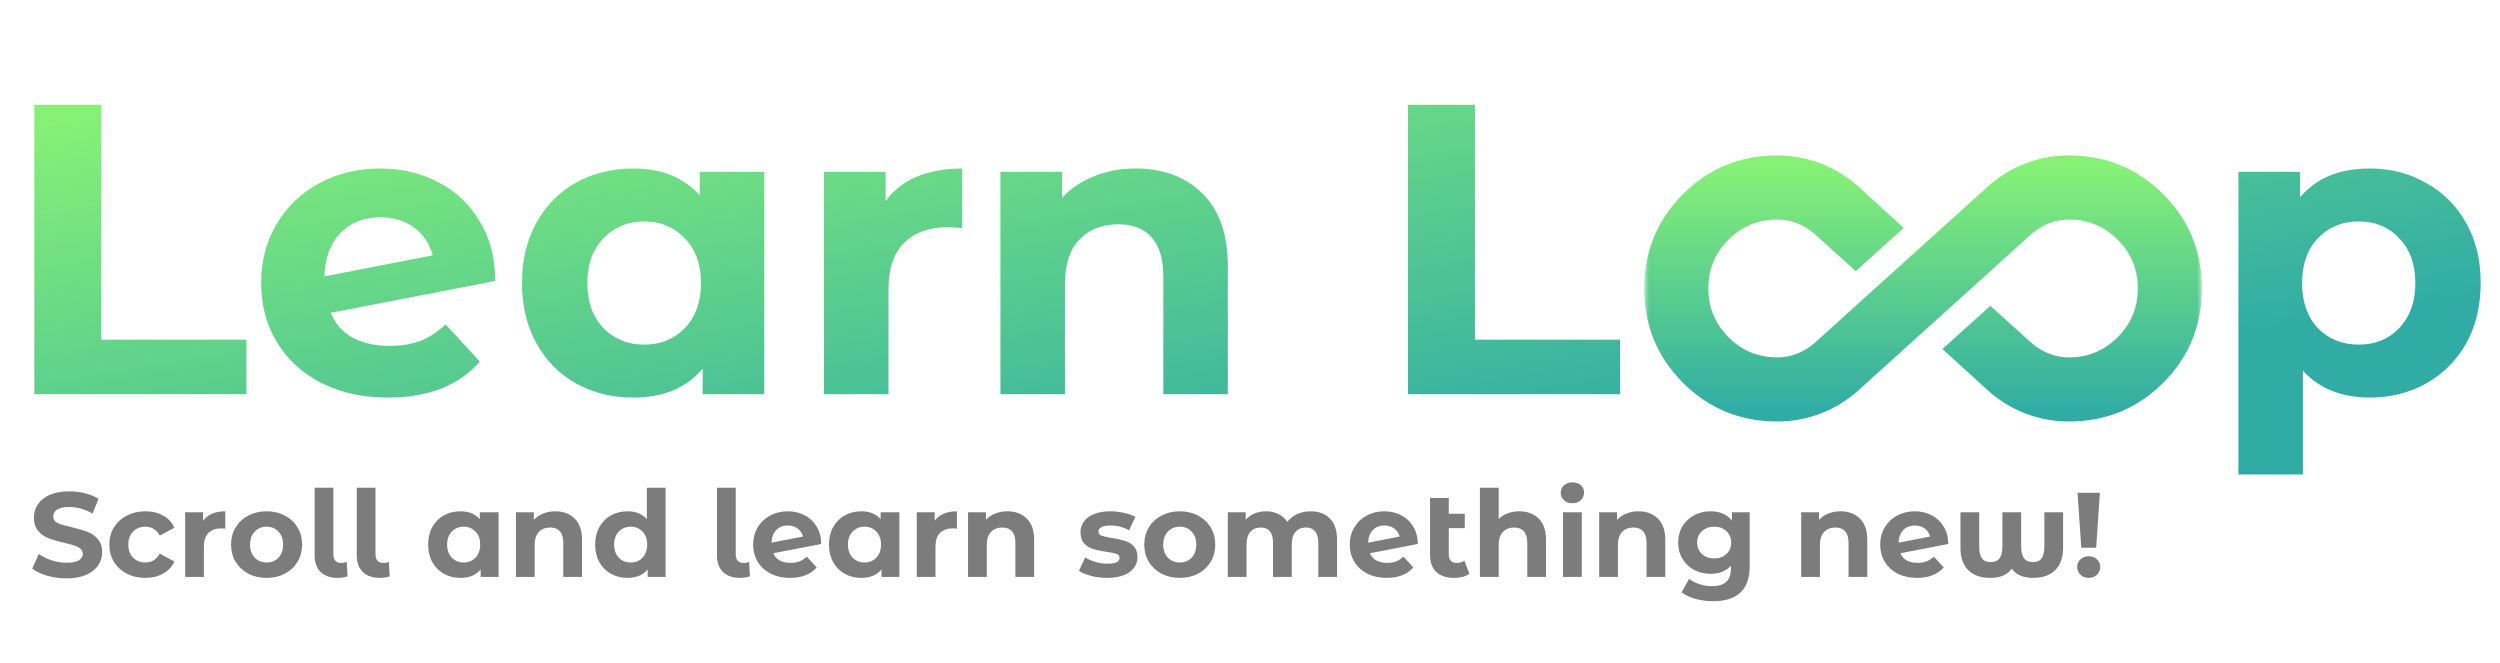 <svg width="260" height="69" viewBox="0 0 260 69" fill="none" xmlns="http://www.w3.org/2000/svg">
<path d="M3.569 10.9H10.535V35.324H25.628V41H3.569V10.9ZM40.532 35.969C41.736 35.969 42.797 35.797 43.714 35.453C44.66 35.08 45.535 34.507 46.337 33.733L49.906 37.603C47.727 40.097 44.545 41.344 40.36 41.344C37.752 41.344 35.444 40.842 33.437 39.839C31.43 38.807 29.883 37.388 28.793 35.582C27.704 33.776 27.159 31.726 27.159 29.433C27.159 27.168 27.689 25.133 28.75 23.327C29.84 21.492 31.316 20.073 33.179 19.07C35.071 18.038 37.193 17.522 39.543 17.522C41.751 17.522 43.757 17.995 45.563 18.941C47.369 19.858 48.803 21.206 49.863 22.983C50.953 24.732 51.497 26.81 51.497 29.218L34.383 32.529C34.87 33.676 35.63 34.536 36.662 35.109C37.723 35.682 39.013 35.969 40.532 35.969ZM39.543 22.596C37.852 22.596 36.476 23.141 35.415 24.23C34.355 25.319 33.795 26.824 33.738 28.745L45.004 26.552C44.689 25.348 44.044 24.388 43.069 23.671C42.094 22.954 40.919 22.596 39.543 22.596ZM79.484 17.866V41H73.077V38.334C71.415 40.341 69.007 41.344 65.853 41.344C63.675 41.344 61.697 40.857 59.919 39.882C58.17 38.907 56.794 37.517 55.791 35.711C54.788 33.905 54.286 31.812 54.286 29.433C54.286 27.054 54.788 24.961 55.791 23.155C56.794 21.349 58.17 19.959 59.919 18.984C61.697 18.009 63.675 17.522 65.853 17.522C68.806 17.522 71.114 18.454 72.776 20.317V17.866H79.484ZM67.014 35.84C68.706 35.84 70.11 35.267 71.228 34.12C72.346 32.945 72.905 31.382 72.905 29.433C72.905 27.484 72.346 25.936 71.228 24.789C70.11 23.614 68.706 23.026 67.014 23.026C65.294 23.026 63.875 23.614 62.757 24.789C61.639 25.936 61.08 27.484 61.08 29.433C61.08 31.382 61.639 32.945 62.757 34.12C63.875 35.267 65.294 35.84 67.014 35.84ZM92.102 20.919C92.904 19.801 93.979 18.955 95.327 18.382C96.703 17.809 98.279 17.522 100.057 17.522V23.714C99.311 23.657 98.81 23.628 98.552 23.628C96.631 23.628 95.126 24.173 94.037 25.262C92.947 26.323 92.403 27.928 92.403 30.078V41H85.695V17.866H92.102V20.919ZM118.106 17.522C120.973 17.522 123.281 18.382 125.029 20.102C126.807 21.822 127.695 24.373 127.695 27.756V41H120.987V28.788C120.987 26.953 120.586 25.592 119.783 24.703C118.981 23.786 117.82 23.327 116.3 23.327C114.609 23.327 113.262 23.857 112.258 24.918C111.255 25.95 110.753 27.498 110.753 29.562V41H104.045V17.866H110.452V20.575C111.341 19.6 112.445 18.855 113.763 18.339C115.082 17.794 116.53 17.522 118.106 17.522ZM146.426 10.9H153.392V35.324H168.485V41H146.426V10.9ZM246.467 17.522C248.617 17.522 250.567 18.024 252.315 19.027C254.093 20.002 255.483 21.392 256.486 23.198C257.49 24.975 257.991 27.054 257.991 29.433C257.991 31.812 257.49 33.905 256.486 35.711C255.483 37.488 254.093 38.879 252.315 39.882C250.567 40.857 248.617 41.344 246.467 41.344C243.515 41.344 241.193 40.412 239.501 38.549V49.342H232.793V17.866H239.2V20.532C240.863 18.525 243.285 17.522 246.467 17.522ZM245.306 35.84C247.026 35.84 248.431 35.267 249.52 34.12C250.638 32.945 251.197 31.382 251.197 29.433C251.197 27.484 250.638 25.936 249.52 24.789C248.431 23.614 247.026 23.026 245.306 23.026C243.586 23.026 242.167 23.614 241.049 24.789C239.96 25.936 239.415 27.484 239.415 29.433C239.415 31.382 239.96 32.945 241.049 34.12C242.167 35.267 243.586 35.84 245.306 35.84Z" fill="url(#paint0_linear_1_27)"/>
<path d="M6.912 60.15C6.221 60.15 5.55 60.058 4.9 59.875C4.258 59.683 3.742 59.438 3.35 59.138L4.037 57.612C4.412 57.888 4.858 58.108 5.375 58.275C5.892 58.442 6.408 58.525 6.925 58.525C7.5 58.525 7.925 58.442 8.2 58.275C8.475 58.1 8.613 57.871 8.613 57.587C8.613 57.379 8.529 57.208 8.363 57.075C8.204 56.933 7.996 56.821 7.737 56.737C7.487 56.654 7.146 56.562 6.713 56.462C6.046 56.304 5.5 56.146 5.075 55.987C4.65 55.829 4.283 55.575 3.975 55.225C3.675 54.875 3.525 54.408 3.525 53.825C3.525 53.317 3.663 52.858 3.938 52.45C4.213 52.033 4.625 51.704 5.175 51.462C5.733 51.221 6.412 51.1 7.213 51.1C7.771 51.1 8.317 51.167 8.85 51.3C9.383 51.433 9.85 51.625 10.25 51.875L9.625 53.413C8.817 52.954 8.008 52.725 7.2 52.725C6.633 52.725 6.213 52.817 5.938 53C5.671 53.183 5.537 53.425 5.537 53.725C5.537 54.025 5.692 54.25 6 54.4C6.317 54.542 6.796 54.683 7.438 54.825C8.104 54.983 8.65 55.142 9.075 55.3C9.5 55.458 9.863 55.708 10.162 56.05C10.471 56.392 10.625 56.854 10.625 57.438C10.625 57.938 10.483 58.396 10.2 58.812C9.925 59.221 9.508 59.546 8.95 59.788C8.392 60.029 7.713 60.15 6.912 60.15ZM15.121 60.1C14.405 60.1 13.759 59.954 13.184 59.663C12.617 59.362 12.171 58.95 11.846 58.425C11.53 57.9 11.371 57.304 11.371 56.638C11.371 55.971 11.53 55.375 11.846 54.85C12.171 54.325 12.617 53.917 13.184 53.625C13.759 53.325 14.405 53.175 15.121 53.175C15.829 53.175 16.446 53.325 16.971 53.625C17.505 53.917 17.892 54.337 18.134 54.888L16.621 55.7C16.271 55.083 15.767 54.775 15.109 54.775C14.6 54.775 14.18 54.942 13.846 55.275C13.513 55.608 13.346 56.062 13.346 56.638C13.346 57.212 13.513 57.667 13.846 58C14.18 58.333 14.6 58.5 15.109 58.5C15.775 58.5 16.279 58.192 16.621 57.575L18.134 58.4C17.892 58.933 17.505 59.35 16.971 59.65C16.446 59.95 15.829 60.1 15.121 60.1ZM21.119 54.163C21.352 53.837 21.665 53.592 22.056 53.425C22.456 53.258 22.915 53.175 23.431 53.175V54.975C23.215 54.958 23.069 54.95 22.994 54.95C22.436 54.95 21.998 55.108 21.681 55.425C21.365 55.733 21.206 56.2 21.206 56.825V60H19.256V53.275H21.119V54.163ZM27.73 60.1C27.021 60.1 26.384 59.954 25.817 59.663C25.259 59.362 24.822 58.95 24.505 58.425C24.188 57.9 24.03 57.304 24.03 56.638C24.03 55.971 24.188 55.375 24.505 54.85C24.822 54.325 25.259 53.917 25.817 53.625C26.384 53.325 27.021 53.175 27.73 53.175C28.438 53.175 29.072 53.325 29.63 53.625C30.188 53.917 30.626 54.325 30.942 54.85C31.259 55.375 31.417 55.971 31.417 56.638C31.417 57.304 31.259 57.9 30.942 58.425C30.626 58.95 30.188 59.362 29.63 59.663C29.072 59.954 28.438 60.1 27.73 60.1ZM27.73 58.5C28.23 58.5 28.638 58.333 28.955 58C29.28 57.658 29.442 57.204 29.442 56.638C29.442 56.071 29.28 55.621 28.955 55.288C28.638 54.946 28.23 54.775 27.73 54.775C27.23 54.775 26.817 54.946 26.492 55.288C26.167 55.621 26.005 56.071 26.005 56.638C26.005 57.204 26.167 57.658 26.492 58C26.817 58.333 27.23 58.5 27.73 58.5ZM35.133 60.1C34.375 60.1 33.783 59.9 33.358 59.5C32.933 59.092 32.721 58.517 32.721 57.775V50.725H34.671V57.663C34.671 57.946 34.742 58.167 34.883 58.325C35.033 58.475 35.242 58.55 35.508 58.55C35.608 58.55 35.708 58.538 35.808 58.513C35.917 58.487 36 58.458 36.058 58.425L36.146 59.938C35.821 60.046 35.483 60.1 35.133 60.1ZM39.516 60.1C38.757 60.1 38.166 59.9 37.741 59.5C37.316 59.092 37.103 58.517 37.103 57.775V50.725H39.053V57.663C39.053 57.946 39.124 58.167 39.266 58.325C39.416 58.475 39.624 58.55 39.891 58.55C39.991 58.55 40.091 58.538 40.191 58.513C40.299 58.487 40.382 58.458 40.441 58.425L40.528 59.938C40.203 60.046 39.866 60.1 39.516 60.1ZM51.85 53.275V60H49.988V59.225C49.505 59.808 48.805 60.1 47.888 60.1C47.255 60.1 46.68 59.958 46.163 59.675C45.655 59.392 45.255 58.987 44.963 58.462C44.671 57.938 44.526 57.329 44.526 56.638C44.526 55.946 44.671 55.337 44.963 54.812C45.255 54.288 45.655 53.883 46.163 53.6C46.68 53.317 47.255 53.175 47.888 53.175C48.746 53.175 49.417 53.446 49.901 53.987V53.275H51.85ZM48.225 58.5C48.717 58.5 49.126 58.333 49.45 58C49.776 57.658 49.938 57.204 49.938 56.638C49.938 56.071 49.776 55.621 49.45 55.288C49.126 54.946 48.717 54.775 48.225 54.775C47.725 54.775 47.313 54.946 46.988 55.288C46.663 55.621 46.501 56.071 46.501 56.638C46.501 57.204 46.663 57.658 46.988 58C47.313 58.333 47.725 58.5 48.225 58.5ZM57.743 53.175C58.577 53.175 59.248 53.425 59.756 53.925C60.273 54.425 60.531 55.167 60.531 56.15V60H58.581V56.45C58.581 55.917 58.464 55.521 58.231 55.263C57.998 54.996 57.66 54.862 57.218 54.862C56.727 54.862 56.335 55.017 56.043 55.325C55.752 55.625 55.606 56.075 55.606 56.675V60H53.656V53.275H55.518V54.062C55.777 53.779 56.097 53.562 56.481 53.413C56.864 53.254 57.285 53.175 57.743 53.175ZM69.222 50.725V60H67.359V59.225C66.876 59.808 66.176 60.1 65.259 60.1C64.626 60.1 64.051 59.958 63.534 59.675C63.026 59.392 62.626 58.987 62.334 58.462C62.042 57.938 61.897 57.329 61.897 56.638C61.897 55.946 62.042 55.337 62.334 54.812C62.626 54.288 63.026 53.883 63.534 53.6C64.051 53.317 64.626 53.175 65.259 53.175C66.118 53.175 66.788 53.446 67.272 53.987V50.725H69.222ZM65.597 58.5C66.088 58.5 66.497 58.333 66.822 58C67.147 57.658 67.309 57.204 67.309 56.638C67.309 56.071 67.147 55.621 66.822 55.288C66.497 54.946 66.088 54.775 65.597 54.775C65.097 54.775 64.684 54.946 64.359 55.288C64.034 55.621 63.872 56.071 63.872 56.638C63.872 57.204 64.034 57.658 64.359 58C64.684 58.333 65.097 58.5 65.597 58.5ZM76.979 60.1C76.221 60.1 75.629 59.9 75.204 59.5C74.779 59.092 74.567 58.517 74.567 57.775V50.725H76.516V57.663C76.516 57.946 76.587 58.167 76.729 58.325C76.879 58.475 77.087 58.55 77.354 58.55C77.454 58.55 77.554 58.538 77.654 58.513C77.762 58.487 77.846 58.458 77.904 58.425L77.992 59.938C77.666 60.046 77.329 60.1 76.979 60.1ZM82.214 58.538C82.564 58.538 82.873 58.487 83.139 58.388C83.414 58.279 83.668 58.112 83.902 57.888L84.939 59.013C84.306 59.737 83.381 60.1 82.164 60.1C81.406 60.1 80.735 59.954 80.152 59.663C79.568 59.362 79.118 58.95 78.802 58.425C78.485 57.9 78.327 57.304 78.327 56.638C78.327 55.979 78.481 55.388 78.789 54.862C79.106 54.329 79.535 53.917 80.077 53.625C80.627 53.325 81.243 53.175 81.927 53.175C82.568 53.175 83.152 53.312 83.677 53.587C84.202 53.854 84.618 54.246 84.927 54.763C85.243 55.271 85.402 55.875 85.402 56.575L80.427 57.538C80.568 57.871 80.789 58.121 81.089 58.288C81.398 58.454 81.773 58.538 82.214 58.538ZM81.927 54.65C81.435 54.65 81.035 54.808 80.727 55.125C80.418 55.442 80.256 55.879 80.239 56.438L83.514 55.8C83.423 55.45 83.235 55.171 82.952 54.962C82.668 54.754 82.327 54.65 81.927 54.65ZM93.537 53.275V60H91.675V59.225C91.192 59.808 90.492 60.1 89.575 60.1C88.942 60.1 88.367 59.958 87.85 59.675C87.342 59.392 86.942 58.987 86.65 58.462C86.358 57.938 86.213 57.329 86.213 56.638C86.213 55.946 86.358 55.337 86.65 54.812C86.942 54.288 87.342 53.883 87.85 53.6C88.367 53.317 88.942 53.175 89.575 53.175C90.433 53.175 91.104 53.446 91.588 53.987V53.275H93.537ZM89.912 58.5C90.404 58.5 90.812 58.333 91.138 58C91.463 57.658 91.625 57.204 91.625 56.638C91.625 56.071 91.463 55.621 91.138 55.288C90.812 54.946 90.404 54.775 89.912 54.775C89.412 54.775 89 54.946 88.675 55.288C88.35 55.621 88.188 56.071 88.188 56.638C88.188 57.204 88.35 57.658 88.675 58C89 58.333 89.412 58.5 89.912 58.5ZM97.205 54.163C97.439 53.837 97.751 53.592 98.143 53.425C98.543 53.258 99.001 53.175 99.518 53.175V54.975C99.301 54.958 99.155 54.95 99.08 54.95C98.522 54.95 98.085 55.108 97.768 55.425C97.451 55.733 97.293 56.2 97.293 56.825V60H95.343V53.275H97.205V54.163ZM104.765 53.175C105.598 53.175 106.269 53.425 106.777 53.925C107.294 54.425 107.552 55.167 107.552 56.15V60H105.602V56.45C105.602 55.917 105.486 55.521 105.252 55.263C105.019 54.996 104.682 54.862 104.24 54.862C103.748 54.862 103.357 55.017 103.065 55.325C102.773 55.625 102.627 56.075 102.627 56.675V60H100.677V53.275H102.54V54.062C102.798 53.779 103.119 53.562 103.502 53.413C103.886 53.254 104.307 53.175 104.765 53.175ZM115.122 60.1C114.564 60.1 114.018 60.033 113.485 59.9C112.952 59.758 112.527 59.583 112.21 59.375L112.86 57.975C113.16 58.167 113.522 58.325 113.947 58.45C114.372 58.567 114.789 58.625 115.197 58.625C116.022 58.625 116.435 58.421 116.435 58.013C116.435 57.821 116.322 57.683 116.097 57.6C115.872 57.517 115.527 57.446 115.06 57.388C114.51 57.304 114.056 57.208 113.697 57.1C113.339 56.992 113.027 56.8 112.76 56.525C112.502 56.25 112.372 55.858 112.372 55.35C112.372 54.925 112.493 54.55 112.735 54.225C112.985 53.892 113.343 53.633 113.81 53.45C114.285 53.267 114.843 53.175 115.485 53.175C115.96 53.175 116.431 53.229 116.897 53.337C117.372 53.438 117.764 53.579 118.072 53.763L117.422 55.15C116.831 54.817 116.185 54.65 115.485 54.65C115.068 54.65 114.756 54.708 114.547 54.825C114.339 54.942 114.235 55.092 114.235 55.275C114.235 55.483 114.347 55.629 114.572 55.712C114.797 55.796 115.156 55.875 115.647 55.95C116.197 56.042 116.647 56.142 116.997 56.25C117.347 56.35 117.652 56.538 117.91 56.812C118.168 57.087 118.297 57.471 118.297 57.962C118.297 58.379 118.172 58.75 117.922 59.075C117.672 59.4 117.306 59.654 116.822 59.837C116.347 60.013 115.781 60.1 115.122 60.1ZM122.701 60.1C121.992 60.1 121.355 59.954 120.788 59.663C120.23 59.362 119.792 58.95 119.476 58.425C119.159 57.9 119.001 57.304 119.001 56.638C119.001 55.971 119.159 55.375 119.476 54.85C119.792 54.325 120.23 53.917 120.788 53.625C121.355 53.325 121.992 53.175 122.701 53.175C123.409 53.175 124.042 53.325 124.601 53.625C125.159 53.917 125.596 54.325 125.913 54.85C126.23 55.375 126.388 55.971 126.388 56.638C126.388 57.304 126.23 57.9 125.913 58.425C125.596 58.95 125.159 59.362 124.601 59.663C124.042 59.954 123.409 60.1 122.701 60.1ZM122.701 58.5C123.201 58.5 123.609 58.333 123.926 58C124.251 57.658 124.413 57.204 124.413 56.638C124.413 56.071 124.251 55.621 123.926 55.288C123.609 54.946 123.201 54.775 122.701 54.775C122.201 54.775 121.788 54.946 121.463 55.288C121.138 55.621 120.976 56.071 120.976 56.638C120.976 57.204 121.138 57.658 121.463 58C121.788 58.333 122.201 58.5 122.701 58.5ZM136.304 53.175C137.146 53.175 137.812 53.425 138.304 53.925C138.804 54.417 139.054 55.158 139.054 56.15V60H137.104V56.45C137.104 55.917 136.992 55.521 136.767 55.263C136.55 54.996 136.237 54.862 135.829 54.862C135.371 54.862 135.008 55.013 134.742 55.312C134.475 55.604 134.342 56.042 134.342 56.625V60H132.392V56.45C132.392 55.392 131.967 54.862 131.117 54.862C130.667 54.862 130.308 55.013 130.042 55.312C129.775 55.604 129.642 56.042 129.642 56.625V60H127.692V53.275H129.554V54.05C129.804 53.767 130.108 53.55 130.467 53.4C130.833 53.25 131.233 53.175 131.667 53.175C132.142 53.175 132.571 53.271 132.954 53.462C133.337 53.646 133.646 53.917 133.879 54.275C134.154 53.925 134.5 53.654 134.917 53.462C135.342 53.271 135.804 53.175 136.304 53.175ZM144.263 58.538C144.613 58.538 144.921 58.487 145.188 58.388C145.463 58.279 145.717 58.112 145.95 57.888L146.988 59.013C146.354 59.737 145.429 60.1 144.213 60.1C143.454 60.1 142.783 59.954 142.2 59.663C141.617 59.362 141.167 58.95 140.85 58.425C140.533 57.9 140.375 57.304 140.375 56.638C140.375 55.979 140.529 55.388 140.838 54.862C141.154 54.329 141.583 53.917 142.125 53.625C142.675 53.325 143.292 53.175 143.975 53.175C144.617 53.175 145.2 53.312 145.725 53.587C146.25 53.854 146.667 54.246 146.975 54.763C147.292 55.271 147.45 55.875 147.45 56.575L142.475 57.538C142.617 57.871 142.838 58.121 143.138 58.288C143.446 58.454 143.821 58.538 144.263 58.538ZM143.975 54.65C143.483 54.65 143.083 54.808 142.775 55.125C142.467 55.442 142.304 55.879 142.288 56.438L145.563 55.8C145.471 55.45 145.283 55.171 145 54.962C144.717 54.754 144.375 54.65 143.975 54.65ZM152.811 59.675C152.619 59.817 152.382 59.925 152.098 60C151.823 60.067 151.536 60.1 151.236 60.1C150.428 60.1 149.807 59.896 149.373 59.487C148.94 59.079 148.723 58.479 148.723 57.688V51.788H150.673V53.425H152.336V54.925H150.673V57.663C150.673 57.946 150.744 58.167 150.886 58.325C151.028 58.475 151.232 58.55 151.498 58.55C151.798 58.55 152.065 58.467 152.298 58.3L152.811 59.675ZM158 53.175C158.833 53.175 159.504 53.425 160.012 53.925C160.529 54.425 160.787 55.167 160.787 56.15V60H158.837V56.45C158.837 55.917 158.721 55.521 158.487 55.263C158.254 54.996 157.916 54.862 157.475 54.862C156.983 54.862 156.591 55.017 156.3 55.325C156.008 55.625 155.862 56.075 155.862 56.675V60H153.912V50.725H155.862V53.975C156.121 53.717 156.433 53.521 156.8 53.388C157.166 53.246 157.566 53.175 158 53.175ZM162.555 53.275H164.505V60H162.555V53.275ZM163.53 52.337C163.171 52.337 162.88 52.233 162.655 52.025C162.43 51.817 162.317 51.558 162.317 51.25C162.317 50.942 162.43 50.683 162.655 50.475C162.88 50.267 163.171 50.163 163.53 50.163C163.888 50.163 164.18 50.263 164.405 50.462C164.63 50.663 164.742 50.913 164.742 51.212C164.742 51.538 164.63 51.808 164.405 52.025C164.18 52.233 163.888 52.337 163.53 52.337ZM170.402 53.175C171.235 53.175 171.906 53.425 172.415 53.925C172.931 54.425 173.19 55.167 173.19 56.15V60H171.24V56.45C171.24 55.917 171.123 55.521 170.89 55.263C170.656 54.996 170.319 54.862 169.877 54.862C169.385 54.862 168.994 55.017 168.702 55.325C168.41 55.625 168.265 56.075 168.265 56.675V60H166.315V53.275H168.177V54.062C168.435 53.779 168.756 53.562 169.14 53.413C169.523 53.254 169.944 53.175 170.402 53.175ZM181.968 53.275V58.875C181.968 60.108 181.647 61.025 181.005 61.625C180.364 62.225 179.426 62.525 178.193 62.525C177.543 62.525 176.926 62.446 176.343 62.288C175.76 62.129 175.276 61.9 174.893 61.6L175.668 60.2C175.951 60.433 176.31 60.617 176.743 60.75C177.176 60.892 177.61 60.962 178.043 60.962C178.718 60.962 179.214 60.808 179.53 60.5C179.855 60.2 180.018 59.742 180.018 59.125V58.837C179.51 59.396 178.801 59.675 177.893 59.675C177.276 59.675 176.71 59.542 176.193 59.275C175.685 59 175.28 58.617 174.98 58.125C174.68 57.633 174.53 57.067 174.53 56.425C174.53 55.783 174.68 55.217 174.98 54.725C175.28 54.233 175.685 53.854 176.193 53.587C176.71 53.312 177.276 53.175 177.893 53.175C178.868 53.175 179.61 53.496 180.118 54.138V53.275H181.968ZM178.28 58.075C178.797 58.075 179.218 57.925 179.543 57.625C179.876 57.317 180.043 56.917 180.043 56.425C180.043 55.933 179.876 55.538 179.543 55.237C179.218 54.929 178.797 54.775 178.28 54.775C177.764 54.775 177.339 54.929 177.005 55.237C176.672 55.538 176.505 55.933 176.505 56.425C176.505 56.917 176.672 57.317 177.005 57.625C177.339 57.925 177.764 58.075 178.28 58.075ZM191.41 53.175C192.244 53.175 192.915 53.425 193.423 53.925C193.94 54.425 194.198 55.167 194.198 56.15V60H192.248V56.45C192.248 55.917 192.131 55.521 191.898 55.263C191.665 54.996 191.327 54.862 190.885 54.862C190.394 54.862 190.002 55.017 189.71 55.325C189.419 55.625 189.273 56.075 189.273 56.675V60H187.323V53.275H189.185V54.062C189.444 53.779 189.765 53.562 190.148 53.413C190.531 53.254 190.952 53.175 191.41 53.175ZM199.426 58.538C199.776 58.538 200.085 58.487 200.351 58.388C200.626 58.279 200.88 58.112 201.114 57.888L202.151 59.013C201.518 59.737 200.593 60.1 199.376 60.1C198.618 60.1 197.947 59.954 197.364 59.663C196.78 59.362 196.33 58.95 196.014 58.425C195.697 57.9 195.539 57.304 195.539 56.638C195.539 55.979 195.693 55.388 196.001 54.862C196.318 54.329 196.747 53.917 197.289 53.625C197.839 53.325 198.455 53.175 199.139 53.175C199.78 53.175 200.364 53.312 200.889 53.587C201.414 53.854 201.83 54.246 202.139 54.763C202.455 55.271 202.614 55.875 202.614 56.575L197.639 57.538C197.78 57.871 198.001 58.121 198.301 58.288C198.61 58.454 198.985 58.538 199.426 58.538ZM199.139 54.65C198.647 54.65 198.247 54.808 197.939 55.125C197.63 55.442 197.468 55.879 197.451 56.438L200.726 55.8C200.635 55.45 200.447 55.171 200.164 54.962C199.88 54.754 199.539 54.65 199.139 54.65ZM214.562 53.275V56.987C214.562 57.979 214.291 58.746 213.749 59.288C213.208 59.829 212.437 60.1 211.437 60.1C210.954 60.1 210.524 60.025 210.149 59.875C209.783 59.725 209.474 59.483 209.224 59.15C208.974 59.483 208.666 59.725 208.299 59.875C207.933 60.025 207.499 60.1 206.999 60.1C205.991 60.1 205.22 59.829 204.687 59.288C204.154 58.746 203.887 57.979 203.887 56.987V53.275H205.837V56.837C205.837 57.396 205.933 57.808 206.124 58.075C206.316 58.333 206.616 58.462 207.024 58.462C207.441 58.462 207.749 58.329 207.949 58.062C208.149 57.796 208.249 57.388 208.249 56.837V53.275H210.199V56.837C210.199 57.388 210.299 57.796 210.499 58.062C210.699 58.329 211.008 58.462 211.424 58.462C211.833 58.462 212.133 58.333 212.324 58.075C212.516 57.808 212.612 57.396 212.612 56.837V53.275H214.562ZM216.065 51.25H218.39L218.002 56.962H216.452L216.065 51.25ZM217.227 60.1C216.885 60.1 216.598 59.992 216.365 59.775C216.14 59.55 216.027 59.279 216.027 58.962C216.027 58.646 216.14 58.383 216.365 58.175C216.59 57.958 216.877 57.85 217.227 57.85C217.577 57.85 217.865 57.958 218.09 58.175C218.315 58.383 218.427 58.646 218.427 58.962C218.427 59.279 218.31 59.55 218.077 59.775C217.852 59.992 217.569 60.1 217.227 60.1Z" fill="#7C7C7C"/>
<mask id="mask0_1_27" style="mask-type:alpha" maskUnits="userSpaceOnUse" x="171" y="1" width="58" height="58">
<rect x="171.5" y="1.5" width="57" height="57" fill="url(#paint1_linear_1_27)" stroke="url(#paint2_linear_1_27)"/>
</mask>
<g mask="url(#mask0_1_27)">
<path d="M192.87 19.714L192.87 19.714L192.866 19.71C191.77 18.736 190.532 17.985 189.154 17.458C187.773 16.93 186.332 16.667 184.833 16.667C181.125 16.667 177.964 17.962 175.38 20.546C172.795 23.131 171.5 26.292 171.5 30C171.5 33.708 172.795 36.869 175.38 39.454C177.964 42.038 181.125 43.333 184.833 43.333C186.332 43.333 187.773 43.07 189.154 42.542C190.532 42.015 191.77 41.264 192.866 40.29L192.866 40.29L192.868 40.288L210.949 23.957C211.527 23.451 212.178 23.054 212.902 22.764C213.62 22.477 214.373 22.333 215.167 22.333C217.29 22.333 219.087 23.078 220.588 24.579C222.089 26.079 222.833 27.877 222.833 30C222.833 32.123 222.089 33.921 220.588 35.421C219.087 36.922 217.29 37.667 215.167 37.667C214.373 37.667 213.62 37.523 212.902 37.236C212.178 36.946 211.527 36.548 210.949 36.043L207.335 32.779L207.001 32.477L206.666 32.778L203.166 35.928L202.755 36.298L203.163 36.669L207.13 40.286L207.13 40.286L207.134 40.29C208.23 41.264 209.468 42.015 210.846 42.542C212.227 43.07 213.668 43.333 215.167 43.333C218.875 43.333 222.036 42.038 224.62 39.454C227.205 36.869 228.5 33.708 228.5 30C228.5 26.292 227.205 23.131 224.62 20.546C222.036 17.962 218.875 16.667 215.167 16.667C213.668 16.667 212.227 16.93 210.846 17.458C209.468 17.985 208.23 18.736 207.134 19.71L207.132 19.712L189.051 36.043C188.473 36.548 187.822 36.946 187.098 37.236C186.38 37.523 185.627 37.667 184.833 37.667C182.71 37.667 180.913 36.922 179.412 35.421C177.911 33.921 177.167 32.123 177.167 30C177.167 27.877 177.911 26.079 179.412 24.579C180.913 23.078 182.71 22.333 184.833 22.333C185.627 22.333 186.38 22.477 187.098 22.764C187.822 23.054 188.473 23.452 189.051 23.957L192.665 27.221L192.999 27.523L193.334 27.222L196.834 24.072L197.245 23.702L196.837 23.331L192.87 19.714Z" fill="url(#paint3_linear_1_27)" stroke="url(#paint4_linear_1_27)"/>
</g>
<defs>
<linearGradient id="paint0_linear_1_27" x1="119.804" y1="-7" x2="129.622" y2="52.063" gradientUnits="userSpaceOnUse">
<stop stop-color="#87F176"/>
<stop offset="1" stop-color="#30ACA5"/>
</linearGradient>
<linearGradient id="paint1_linear_1_27" x1="200" y1="2" x2="200" y2="58" gradientUnits="userSpaceOnUse">
<stop stop-color="#00D1FF"/>
<stop offset="0" stop-color="#87F176"/>
<stop offset="1" stop-color="#30ACA5"/>
</linearGradient>
<linearGradient id="paint2_linear_1_27" x1="200" y1="2" x2="200" y2="58" gradientUnits="userSpaceOnUse">
<stop stop-color="#87F176"/>
<stop offset="1" stop-color="#30ACA5"/>
</linearGradient>
<linearGradient id="paint3_linear_1_27" x1="200" y1="17.167" x2="200" y2="42.833" gradientUnits="userSpaceOnUse">
<stop stop-color="#00D1FF"/>
<stop offset="0" stop-color="#87F176"/>
<stop offset="1" stop-color="#30ACA5"/>
</linearGradient>
<linearGradient id="paint4_linear_1_27" x1="200" y1="17.167" x2="200" y2="42.833" gradientUnits="userSpaceOnUse">
<stop stop-color="#87F176"/>
<stop offset="1" stop-color="#30ACA5"/>
</linearGradient>
</defs>
</svg>
